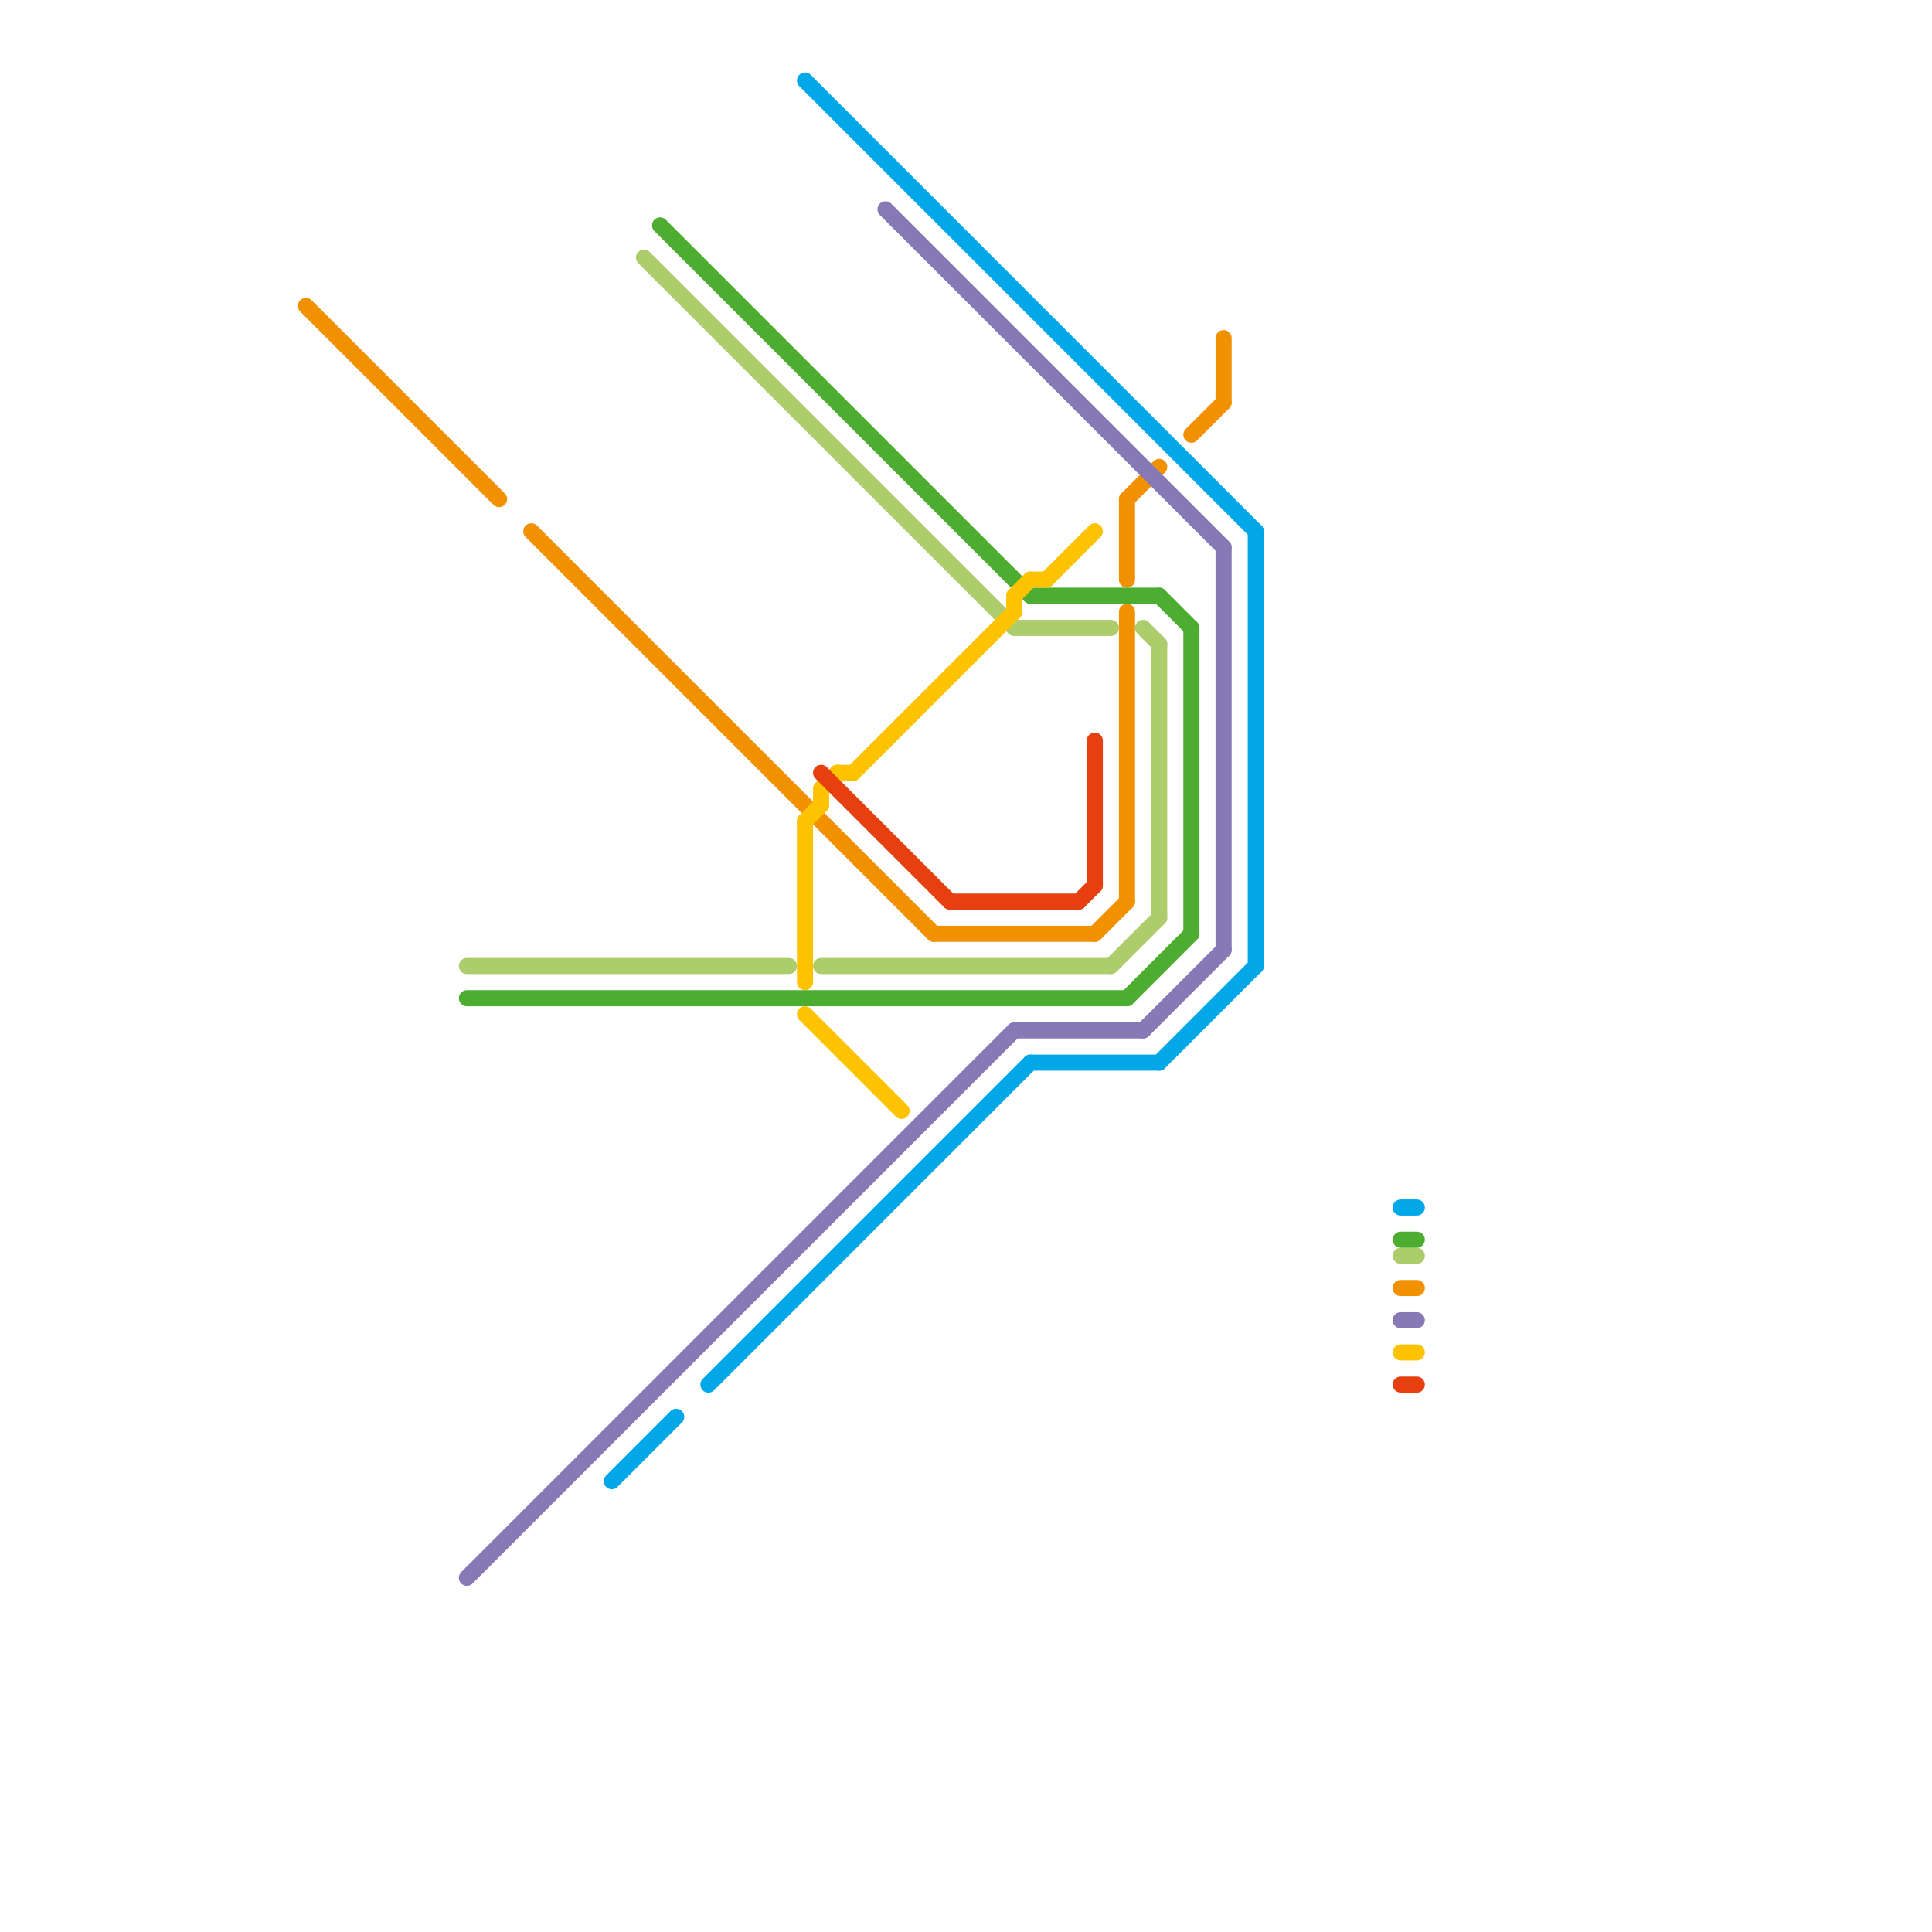 
<svg version="1.1" xmlns="http://www.w3.org/2000/svg" viewBox="0 0 120 120">
<style>text { font: 1px Helvetica; font-weight: 600; white-space: pre; dominant-baseline: central; } line { stroke-width: 1; fill: none; stroke-linecap: round; stroke-linejoin: round; } .c0 { stroke: #f19100 } .c1 { stroke: #adcd6c } .c2 { stroke: #4cad30 } .c3 { stroke: #8679b6 } .c4 { stroke: #01a7e6 } .c5 { stroke: #fdc301 } .c6 { stroke: #e74010 }</style><defs><g id="wm-xf"><circle r="1.2" fill="#000"/><circle r="0.9" fill="#fff"/><circle r="0.6" fill="#000"/><circle r="0.3" fill="#fff"/></g><g id="wm"><circle r="0.6" fill="#000"/><circle r="0.3" fill="#fff"/></g></defs><line class="c0" x1="70" y1="31" x2="72" y2="29"/><line class="c0" x1="58" y1="58" x2="68" y2="58"/><line class="c0" x1="68" y1="58" x2="70" y2="56"/><line class="c0" x1="76" y1="21" x2="76" y2="25"/><line class="c0" x1="87" y1="80" x2="88" y2="80"/><line class="c0" x1="19" y1="19" x2="31" y2="31"/><line class="c0" x1="70" y1="38" x2="70" y2="56"/><line class="c0" x1="70" y1="31" x2="70" y2="36"/><line class="c0" x1="33" y1="33" x2="58" y2="58"/><line class="c0" x1="74" y1="27" x2="76" y2="25"/><line class="c1" x1="71" y1="39" x2="72" y2="40"/><line class="c1" x1="72" y1="40" x2="72" y2="57"/><line class="c1" x1="40" y1="16" x2="63" y2="39"/><line class="c1" x1="87" y1="78" x2="88" y2="78"/><line class="c1" x1="51" y1="60" x2="69" y2="60"/><line class="c1" x1="63" y1="39" x2="69" y2="39"/><line class="c1" x1="29" y1="60" x2="49" y2="60"/><line class="c1" x1="69" y1="60" x2="72" y2="57"/><line class="c2" x1="70" y1="62" x2="74" y2="58"/><line class="c2" x1="29" y1="62" x2="70" y2="62"/><line class="c2" x1="74" y1="39" x2="74" y2="58"/><line class="c2" x1="64" y1="37" x2="72" y2="37"/><line class="c2" x1="41" y1="14" x2="64" y2="37"/><line class="c2" x1="87" y1="77" x2="88" y2="77"/><line class="c2" x1="72" y1="37" x2="74" y2="39"/><line class="c3" x1="55" y1="13" x2="76" y2="34"/><line class="c3" x1="76" y1="34" x2="76" y2="59"/><line class="c3" x1="63" y1="64" x2="71" y2="64"/><line class="c3" x1="29" y1="98" x2="63" y2="64"/><line class="c3" x1="87" y1="82" x2="88" y2="82"/><line class="c3" x1="71" y1="64" x2="76" y2="59"/><line class="c4" x1="78" y1="33" x2="78" y2="60"/><line class="c4" x1="72" y1="66" x2="78" y2="60"/><line class="c4" x1="50" y1="5" x2="78" y2="33"/><line class="c4" x1="38" y1="92" x2="42" y2="88"/><line class="c4" x1="87" y1="75" x2="88" y2="75"/><line class="c4" x1="64" y1="66" x2="72" y2="66"/><line class="c4" x1="44" y1="86" x2="64" y2="66"/><line class="c5" x1="50" y1="63" x2="56" y2="69"/><line class="c5" x1="50" y1="51" x2="51" y2="50"/><line class="c5" x1="65" y1="36" x2="68" y2="33"/><line class="c5" x1="51" y1="49" x2="51" y2="50"/><line class="c5" x1="52" y1="48" x2="53" y2="48"/><line class="c5" x1="64" y1="36" x2="65" y2="36"/><line class="c5" x1="63" y1="37" x2="63" y2="38"/><line class="c5" x1="50" y1="51" x2="50" y2="61"/><line class="c5" x1="87" y1="84" x2="88" y2="84"/><line class="c5" x1="63" y1="37" x2="64" y2="36"/><line class="c5" x1="51" y1="49" x2="52" y2="48"/><line class="c5" x1="53" y1="48" x2="63" y2="38"/><line class="c6" x1="59" y1="56" x2="67" y2="56"/><line class="c6" x1="67" y1="56" x2="68" y2="55"/><line class="c6" x1="87" y1="86" x2="88" y2="86"/><line class="c6" x1="51" y1="48" x2="59" y2="56"/><line class="c6" x1="68" y1="46" x2="68" y2="55"/>
</svg>
